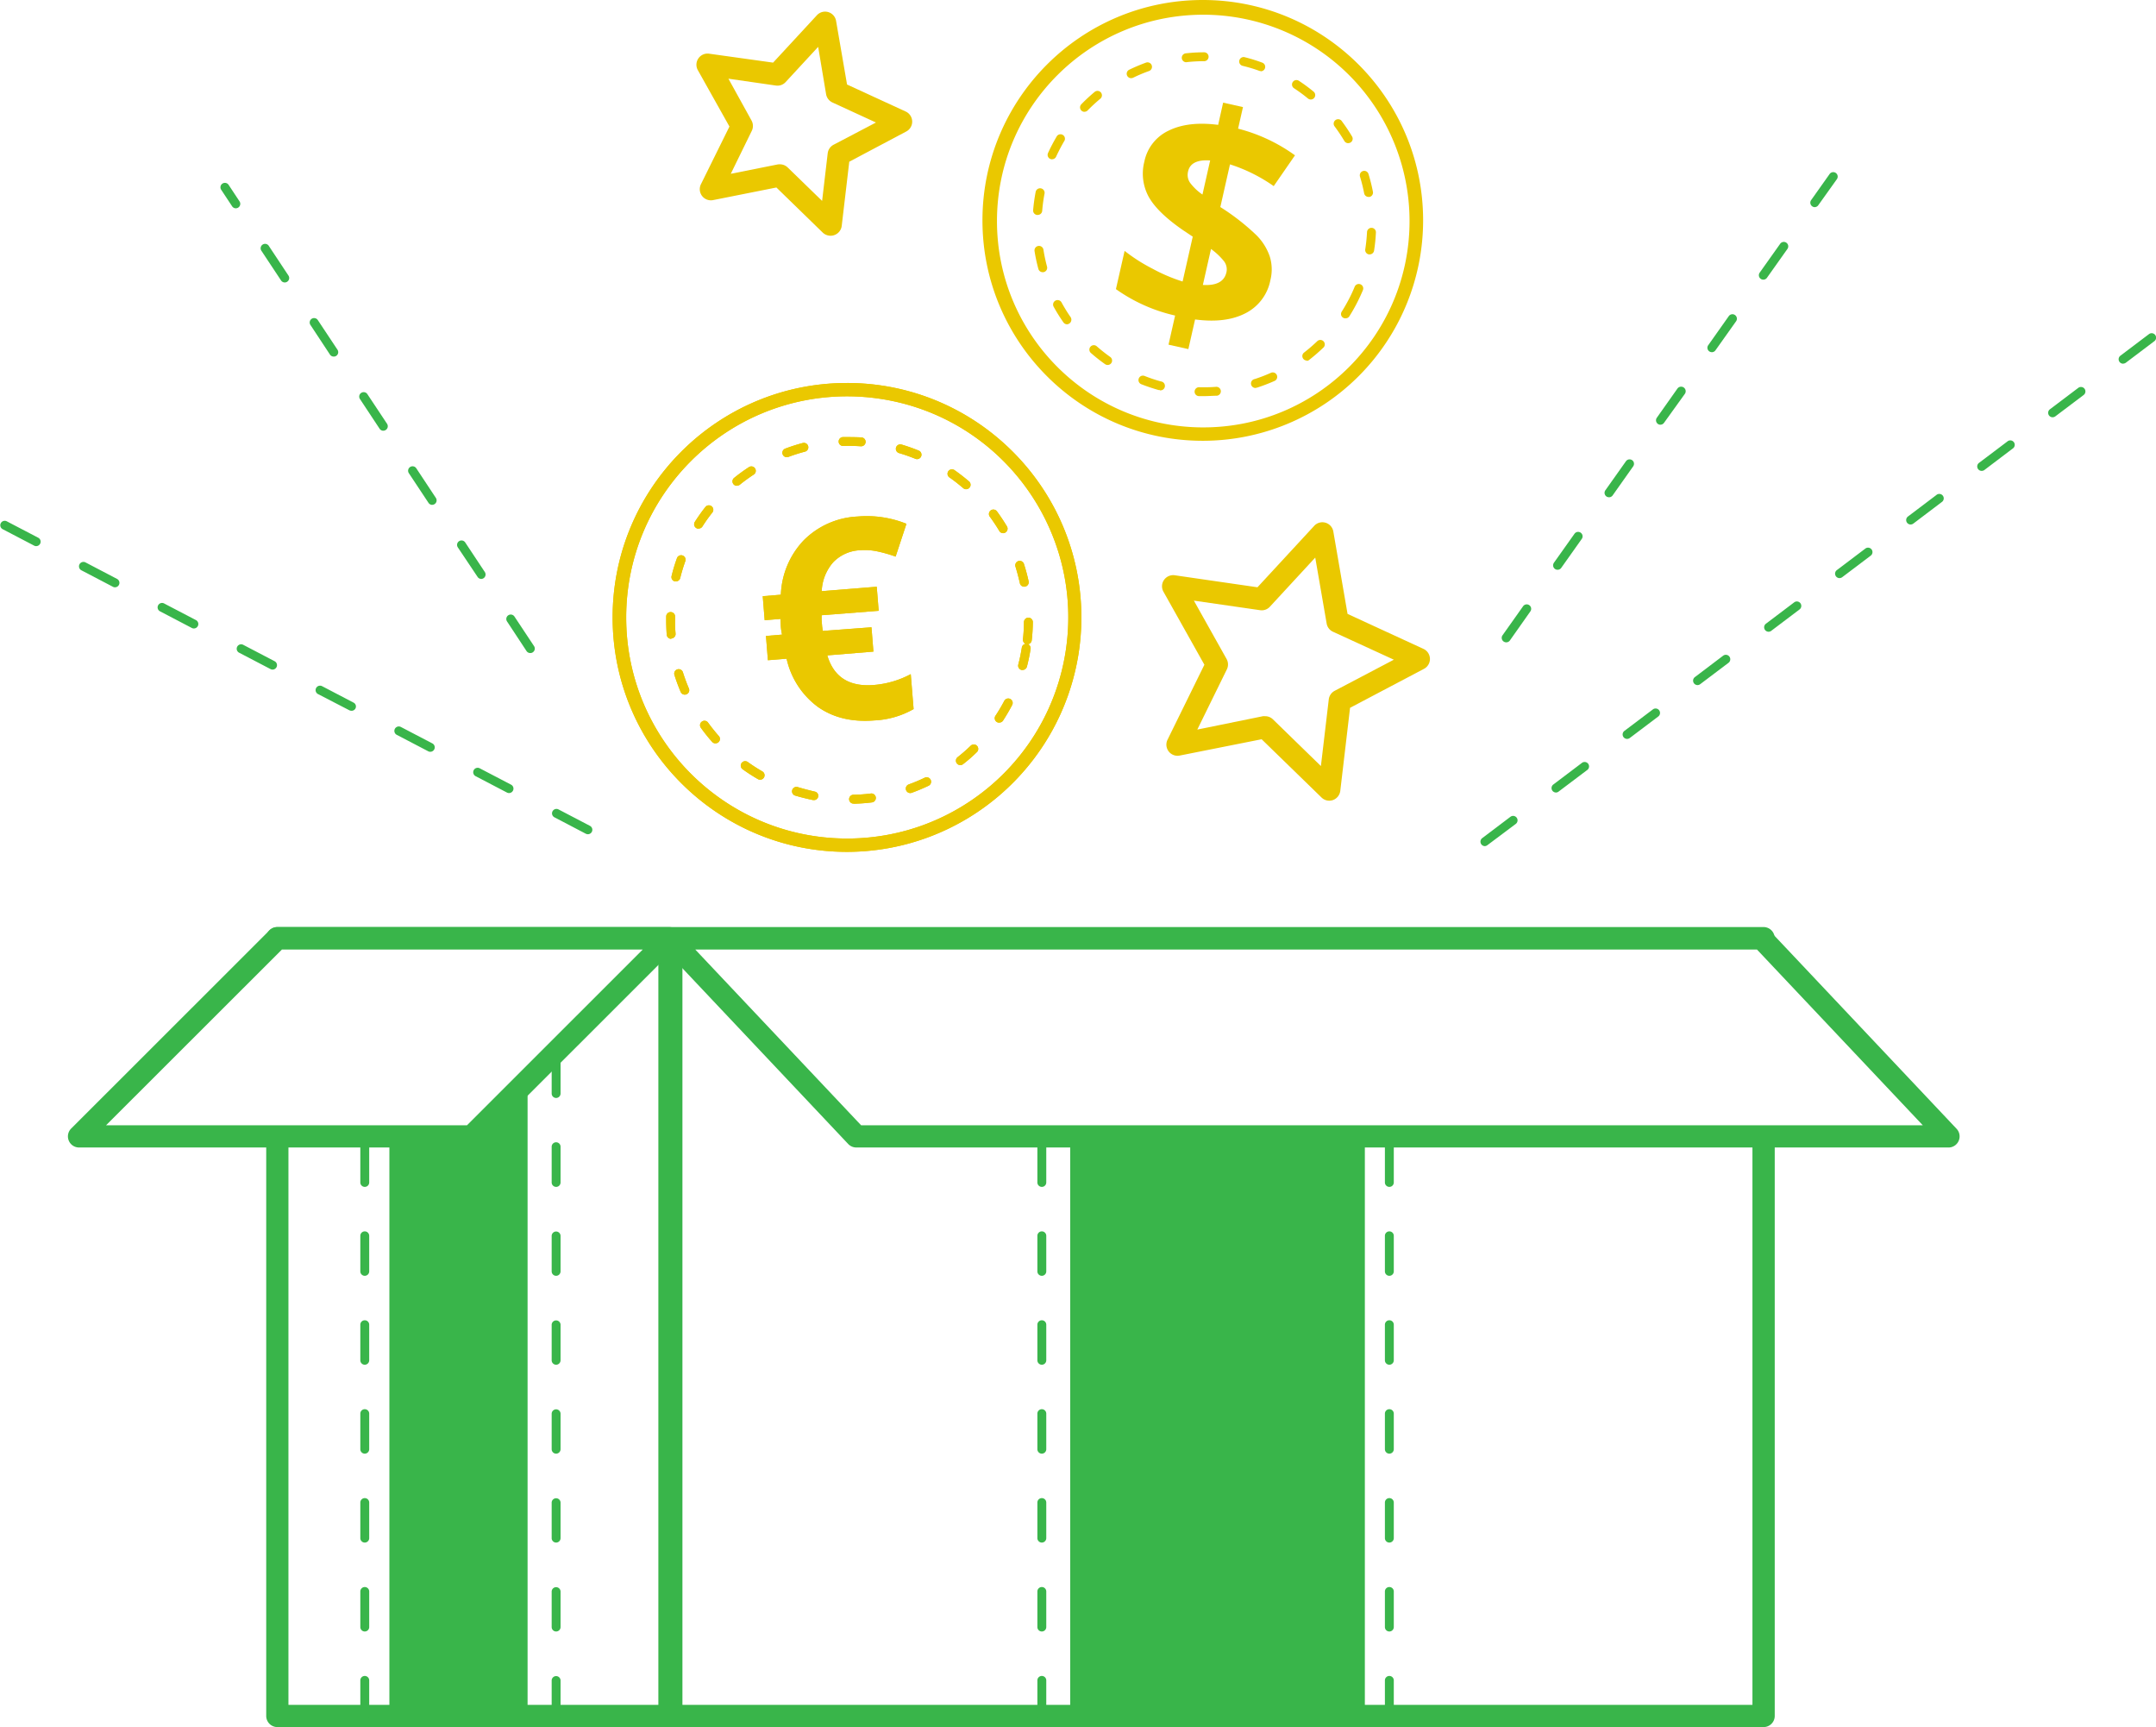 <svg id="Layer_1" data-name="Layer 1" xmlns="http://www.w3.org/2000/svg" width="4453.45" height="3566.49" viewBox="0 0 4453.45 3566.49"><defs><style>.cls-1{fill:#eac800;}.cls-2{fill:#39b54a;}</style></defs><title>Bonuses</title><g id="Layer_2" data-name="Layer 2"><g id="Layer_1-2" data-name="Layer 1-2"><path class="cls-1" d="M2485.15,910.24c-251.35.36-455.42-203.1-455.78-454.46S2232.46.37,2483.82,0s455.42,203.1,455.78,454.45a455.13,455.13,0,0,1-454.45,455.79Zm1.1-879.85c-235.33-.43-426.45,190-426.89,425.32s190,426.46,425.32,426.89,426.46-190,426.89-425.32A426.11,426.11,0,0,0,2486.25,30.39Zm393.33,621.3Z"/><path class="cls-1" d="M2487.45,818h-11a9.19,9.19,0,0,1,0-18.37,329.84,329.84,0,0,0,35.71-.82,9.21,9.21,0,0,1,1.38,18.36C2505.26,817.23,2496.35,818,2487.45,818Zm-91.82-12.58a11.42,11.42,0,0,1-2.48,0c-12-3.4-24.05-7.44-35.71-12a9.19,9.19,0,0,1,6.79-17.08A316.35,316.35,0,0,0,2398,787.67a9.26,9.26,0,1,1-2.39,18.36Zm199-4.32a9.29,9.29,0,0,1-2.84-18.36,325.74,325.74,0,0,0,33.42-12.86,9.19,9.19,0,1,1,7.43,16.81h0a361.83,361.83,0,0,1-35.16,13.49,9.52,9.52,0,0,1-3.22.55ZM2287.94,753.7a9.26,9.26,0,0,1-5.24-1.66,344.43,344.43,0,0,1-29.65-23.41,9.18,9.18,0,0,1,12.12-13.77,341.62,341.62,0,0,0,28.09,22.22,9.14,9.14,0,0,1-5.32,16.62Zm411.41-9.19a9.18,9.18,0,0,1-5.69-16.43,347.26,347.26,0,0,0,27.08-23.32A9.18,9.18,0,0,1,2734.4,717a9.75,9.75,0,0,1-1,.94A362.17,362.17,0,0,1,2705,742.59a9.17,9.17,0,0,1-5.6,2.66Zm-495.24-74.82a9.2,9.2,0,0,1-7.53-4,356.65,356.65,0,0,1-20-32,9.29,9.29,0,1,1,16.15-9.18h0A322,322,0,0,0,2211.55,655a9.59,9.59,0,0,1-7.44,14.69Zm574.94-12.31a8.91,8.91,0,0,1-7.53-13.86,356.05,356.05,0,0,0,17.53-31.13c3.31-6.7,6.43-13.49,9.18-20.29a9.2,9.2,0,0,1,17,7.07h0c-2.94,7.07-6.24,14.33-9.73,21.4a366.34,366.34,0,0,1-18.37,32.77,9.15,9.15,0,0,1-7.89,4Zm-625-95.3a9.18,9.18,0,0,1-9.18-6.79,343.43,343.43,0,0,1-7.9-36.73,9.3,9.3,0,0,1,18.37-2.94,333,333,0,0,0,7.43,35,9.19,9.19,0,0,1-6.42,11.21A7.75,7.75,0,0,1,2154.07,562.08Zm675.11-36.72h-1.47a9.18,9.18,0,0,1-7.62-10.47q2.72-17.67,3.67-35.53a9.19,9.19,0,0,1,18.37,0c0,.15,0,.31,0,.47a343.58,343.58,0,0,1-3.76,37.46,9.18,9.18,0,0,1-9.18,8Zm-685.94-81.44h-.74a9.18,9.18,0,0,1-8.44-9.83,364.21,364.21,0,0,1,5.14-37.36,9.34,9.34,0,1,1,18.36,3.39,327.84,327.84,0,0,0-4.77,35.44,9.2,9.2,0,0,1-9.55,8.27ZM2827,406.64a9.19,9.19,0,0,1-9.18-7.44,340.44,340.44,0,0,0-8.63-34.61,9.18,9.18,0,0,1,17.54-5.42,356.49,356.49,0,0,1,9.18,36.73,9.19,9.19,0,0,1-7.18,10.82h-.08ZM2173.17,329a9.2,9.2,0,0,1-8.36-13c1.66-3.58,3.31-7.07,5.05-10.65,3.86-7.62,8-15.33,12.4-22.77a9.18,9.18,0,0,1,16.73,7.56,9,9,0,0,1-.94,1.62c-4.13,7.07-8.08,14.42-11.66,21.67-1.65,3.31-3.31,6.7-4.87,10.1a9.2,9.2,0,0,1-8.35,5.33Zm611.66-33.33a9.19,9.19,0,0,1-7.9-4.5,353.4,353.4,0,0,0-19.83-29.75A9.18,9.18,0,0,1,2771,249.33a8.59,8.59,0,0,1,.84,1.14,358.32,358.32,0,0,1,20.94,31.3,9.06,9.06,0,0,1-7.9,13.78Zm-544.64-64.73a9.19,9.19,0,0,1-6.61-15.61,346.21,346.21,0,0,1,27.55-25.52,9.18,9.18,0,0,1,12.93,1.17v0a9.17,9.17,0,0,1-1.26,12.92l0,0a342.12,342.12,0,0,0-26.26,24.24,9.23,9.23,0,0,1-6.34,2.66Zm467.33-25.43a9.25,9.25,0,0,1-5.78-2.11,328.19,328.19,0,0,0-28.83-21.21,9.18,9.18,0,0,1,10.1-15.34,346.12,346.12,0,0,1,30.39,22.41,9.18,9.18,0,0,1-5.88,16.25Zm-371-44.07a9.18,9.18,0,0,1-4-17.45,372.22,372.22,0,0,1,34.7-14.69,9.22,9.22,0,0,1,6.24,17.36,311.45,311.45,0,0,0-32.87,13.86,9.18,9.18,0,0,1-4,.83Zm267.73-14.6a9.22,9.22,0,0,1-3-.55A331.92,331.92,0,0,0,2567,136a9.19,9.19,0,0,1,3.2-18.09,10,10,0,0,1,1.11.27,339,339,0,0,1,36.08,11.2,9.19,9.19,0,0,1-3.12,17.82Zm-153.6-18.36a9.2,9.2,0,0,1-1-18.37,343.11,343.11,0,0,1,37.64-2.11h0a9.18,9.18,0,0,1,0,18.36,331.13,331.13,0,0,0-35.62,1.93Z"/><path class="cls-1" d="M2624.16,578.33a97.07,97.07,0,0,1-51.6,68.59q-40.86,21.11-104,12.76l-13.86,61.24-41-9.18,13.59-60.14a340.27,340.27,0,0,1-122.21-54.54l17.91-79a351.28,351.28,0,0,0,57.47,36.73,346.09,346.09,0,0,0,62.34,26.53l20.94-92.64-18.36-12.21q-53.8-36.72-72.35-69.59a100.05,100.05,0,0,1-9.18-73.45,90.4,90.4,0,0,1,50-63.63q40.5-20,102.38-11.94l10.28-45.9,41,9.18-10.1,44.53a347.05,347.05,0,0,1,117.52,55.09L2631,384.33a332.17,332.17,0,0,0-90.34-44.9l-19.93,88.14a469.31,469.31,0,0,1,74.1,57.66,114.06,114.06,0,0,1,28,44.35A90.32,90.32,0,0,1,2624.16,578.33Zm-170-224.39a28.45,28.45,0,0,0,4.22,23.69,108.4,108.4,0,0,0,25.43,24.14l15.89-70.42C2473.12,329.52,2457.88,337.05,2454.12,353.94Zm79.14,208.51a27.55,27.55,0,0,0-5.42-23.51,136.34,136.34,0,0,0-26.44-24.79l-16.8,74.28C2512.79,590.08,2529,581.45,2533.26,562.45Z"/><path class="cls-1" d="M1750.37,1759.14c-267.38.44-484.49-216-484.93-483.33s216-484.49,483.33-484.93,484.49,216,484.93,483.33a484.61,484.61,0,0,1-5.9,76.18h0C2190.46,1585.3,1988.23,1758.44,1750.37,1759.14Zm-.55-940.72c-252.17.14-456.48,204.66-456.35,456.83s204.66,456.48,456.83,456.35c224.64-.12,415.82-163.62,450.78-385.52h0c39.15-249.22-131.15-483-380.36-522.12a456.16,456.16,0,0,0-70.9-5.54Zm464.85,529.86Z"/><path class="cls-1" d="M1763.41,1659.53a9.19,9.19,0,1,1,0-18.37,307.68,307.68,0,0,0,35.62-2.57,9.26,9.26,0,0,1,2.29,18.37,368.28,368.28,0,0,1-37.55,2.75Zm-82.09-7.35h-1.83c-12.3-2.57-24.52-5.6-36.73-9.18a9.18,9.18,0,1,1,4.88-17.7l.54.16c11.29,3.4,23,6.43,34.61,9.19a8.83,8.83,0,0,1-2,17.53Zm198.87-14.5a9.19,9.19,0,0,1-3.12-17.82,347.34,347.34,0,0,0,33-13.86,9.22,9.22,0,0,1,8,16.62c-11.29,5.32-23,10.28-34.71,14.5a9.27,9.27,0,0,1-3.58.56Zm-310-27.55a9.22,9.22,0,0,1-4.59-1.19,372.81,372.81,0,0,1-31.68-20.48,9.17,9.17,0,0,1,10.74-14.87c9.74,7,19.84,13.5,30.12,19.46a9.18,9.18,0,0,1-4.59,17.08ZM1983.76,1580a9.19,9.19,0,0,1-5.79-16.35,347.67,347.67,0,0,0,27-23.59,9.18,9.18,0,0,1,13-.06l0,.06a9.17,9.17,0,0,1,0,12.94,298.74,298.74,0,0,1-28.37,24.79A9.24,9.24,0,0,1,1983.76,1580Zm-505.89-44.9A9.18,9.18,0,0,1,1471,1532a349.91,349.91,0,0,1-23.5-29.38,9.18,9.18,0,0,1,14.87-10.74c7,9.64,14.51,19.09,22.4,28a9,9,0,0,1-7.07,15.06Zm586-42.79a9.17,9.17,0,0,1-7.71-14.13,347.88,347.88,0,0,0,18.36-31,9.2,9.2,0,0,1,16.34,8.45c-5.78,11.11-12.21,22-19,32.5a9.16,9.16,0,0,1-8.17,4Zm-649.4-57.84a9.17,9.17,0,0,1-8.44-5.6,366.81,366.81,0,0,1-13-35.35,9.18,9.18,0,0,1,17.54-5.41c3.58,11.29,7.71,22.58,12.39,33.51a9.18,9.18,0,0,1-4.77,12.08l-.09,0A10,10,0,0,1,1414.51,1434.49Zm697.79-51a6.83,6.83,0,0,1-2.3,0,9.18,9.18,0,0,1-6.61-11.11,349.57,349.57,0,0,0,7.35-35.08,9.18,9.18,0,0,1,7.62-7.71,9.18,9.18,0,0,1-5.33-9.18,356.33,356.33,0,0,0,2.11-35.72,9.18,9.18,0,0,1,9.18-9.18h0a9.19,9.19,0,0,1,9.19,9.18,368.28,368.28,0,0,1-2.3,37.56,9.19,9.19,0,0,1-7.71,8.08,9.18,9.18,0,0,1,5.32,9.82,372.7,372.7,0,0,1-7.62,36.72,9.17,9.17,0,0,1-8.9,6.62Zm-725.88-64.27a9.18,9.18,0,0,1-9.18-8.45c-.74-9.73-1.1-19.56-1.1-29.29v-8.35a9.18,9.18,0,1,1,18.36,0v7.89a251.28,251.28,0,0,0,1,27.55,9.19,9.19,0,0,1-8.39,9.91h-.06Zm729.46-107.61a9.17,9.17,0,0,1-9.18-7.25c-2.58-11.57-5.7-23.23-9.19-34.52a9.19,9.19,0,0,1,17.45-5.7c3.86,11.94,7.16,24.15,9.82,36.27a9.19,9.19,0,0,1-7,10.93,7.39,7.39,0,0,1-2.39.09Zm-719.73-11h-2.29a9.18,9.18,0,0,1-6.61-11.11,350.39,350.39,0,0,1,10.83-36,9.18,9.18,0,1,1,17.66,5,8.63,8.63,0,0,1-.4,1.11c-3.95,11.21-7.44,22.77-10.28,34.25A9.18,9.18,0,0,1,1396.15,1200.64ZM2072.08,1101a9.17,9.17,0,0,1-7.89-4.5c-6.06-10.19-12.77-20.2-19.84-29.84a9.2,9.2,0,0,1,14.79-10.93c7.43,10.1,14.41,20.66,20.84,31.31a9.33,9.33,0,0,1-8.17,14Zm-629.1-9.19a9.18,9.18,0,0,1-7.72-14.14c6.71-10.55,14-20.84,21.76-30.66a9.18,9.18,0,1,1,14.42,11.38h0a335.17,335.17,0,0,0-20.75,29.2,9.19,9.19,0,0,1-8,3.86Zm552.71-81.53a9.18,9.18,0,0,1-6-2.2c-9.19-7.8-18.37-15.15-28.28-22a9.18,9.18,0,1,1,10.56-15c10.19,7.16,20.19,15,29.65,23a9.18,9.18,0,0,1-6,16.16Zm-473.48-7.07a9.18,9.18,0,0,1-5.78-16.34,358.21,358.21,0,0,1,30.39-22.13,9.16,9.16,0,1,1,10.07,15.3l-.06,0c-9.83,6.52-19.65,13.59-28.93,21.11a9.17,9.17,0,0,1-6,1.66Zm372.12-55.08a9.28,9.28,0,0,1-3.49-.65,351,351,0,0,0-33.78-11.84,9.19,9.19,0,0,1,5.23-17.63h0c12,3.58,24,7.81,35.53,12.49a9.18,9.18,0,0,1-3.49,17.63Zm-269-3.95a9.18,9.18,0,0,1-3.22-17.81,375.64,375.64,0,0,1,35.81-11.48,9.21,9.21,0,1,1,4.68,17.81c-11.47,3-22.95,6.7-34.06,10.84a10.51,10.51,0,0,1-3.49.36Zm153.23-22.59h-.64q-17.88-1.22-35.81-.64a9.19,9.19,0,1,1-.64-18.36c12.58,0,25.25,0,37.65.64a9.18,9.18,0,0,1-.56,18.36Z"/><path class="cls-1" d="M1776.44,1136.28a81.92,81.92,0,0,0-55.09,24.52,96.37,96.37,0,0,0-24,60l113.66-9.18,4,49.67-117.88,9.18v9.92l1.1,13.31,1.28,9.18,100.63-7.53,4,50.23-95.3,7.8q20,67.3,96.13,61.15a194.42,194.42,0,0,0,76.29-22.4l5.88,72.16a180.73,180.73,0,0,1-81.26,23.41q-69.14,5.61-116.78-28.18a168.83,168.83,0,0,1-64.27-99.25l-38.65,3.12-4-50.13,33.23-2.76a114,114,0,0,1-2.57-17.35l-.64-15.06-32.69,2.67-4-49.58,37.46-3.12a171.77,171.77,0,0,1,47.38-112.48,168.15,168.15,0,0,1,111-48.93,219.76,219.76,0,0,1,101,15L1850,1149.41a287.86,287.86,0,0,0-37.56-10.74A124.62,124.62,0,0,0,1776.44,1136.28Z"/><path class="cls-1" d="M1750.37,1759.14c-267.38.44-484.49-216-484.93-483.33s216-484.49,483.33-484.93,484.49,216,484.93,483.33a484.61,484.61,0,0,1-5.9,76.18h0C2190.46,1585.3,1988.23,1758.44,1750.37,1759.14Zm-.55-940.72c-252.17.14-456.48,204.66-456.35,456.83s204.66,456.48,456.83,456.35c224.64-.12,415.82-163.62,450.78-385.52h0c39.15-249.22-131.15-483-380.36-522.12a456.16,456.16,0,0,0-70.9-5.54Zm464.85,529.86Z"/><path class="cls-1" d="M1763.41,1659.53a9.19,9.19,0,1,1,0-18.37,307.68,307.68,0,0,0,35.62-2.57,9.26,9.26,0,0,1,2.29,18.37,368.28,368.28,0,0,1-37.55,2.75Zm-82.09-7.35h-1.83c-12.3-2.57-24.52-5.6-36.73-9.18a9.18,9.18,0,1,1,4.88-17.7l.54.16c11.29,3.4,23,6.43,34.61,9.19a8.83,8.83,0,0,1-2,17.53Zm198.87-14.5a9.19,9.19,0,0,1-3.12-17.82,347.34,347.34,0,0,0,33-13.86,9.22,9.22,0,0,1,8,16.62c-11.29,5.32-23,10.28-34.71,14.5a9.27,9.27,0,0,1-3.58.56Zm-310-27.55a9.22,9.22,0,0,1-4.59-1.19,372.81,372.81,0,0,1-31.68-20.48,9.17,9.17,0,0,1,10.74-14.87c9.74,7,19.84,13.5,30.12,19.46a9.18,9.18,0,0,1-4.59,17.08ZM1983.76,1580a9.19,9.19,0,0,1-5.79-16.35,347.67,347.67,0,0,0,27-23.59,9.18,9.18,0,0,1,13-.06l0,.06a9.17,9.17,0,0,1,0,12.94,298.74,298.74,0,0,1-28.37,24.79A9.24,9.24,0,0,1,1983.76,1580Zm-505.89-44.9A9.18,9.18,0,0,1,1471,1532a349.91,349.91,0,0,1-23.5-29.38,9.18,9.18,0,0,1,14.87-10.74c7,9.64,14.51,19.09,22.4,28a9,9,0,0,1-7.07,15.06Zm586-42.79a9.17,9.17,0,0,1-7.71-14.13,347.88,347.88,0,0,0,18.36-31,9.2,9.2,0,0,1,16.34,8.45c-5.78,11.11-12.21,22-19,32.5a9.16,9.16,0,0,1-8.17,4Zm-649.4-57.84a9.17,9.17,0,0,1-8.44-5.6,366.81,366.81,0,0,1-13-35.35,9.18,9.18,0,0,1,17.54-5.41c3.58,11.29,7.71,22.58,12.39,33.51a9.18,9.18,0,0,1-4.77,12.08l-.09,0A10,10,0,0,1,1414.51,1434.49Zm697.79-51a6.83,6.83,0,0,1-2.3,0,9.18,9.18,0,0,1-6.61-11.11,349.57,349.57,0,0,0,7.35-35.08,9.18,9.18,0,0,1,7.62-7.71,9.18,9.18,0,0,1-5.33-9.18,356.33,356.33,0,0,0,2.11-35.72,9.18,9.18,0,0,1,9.18-9.18h0a9.19,9.19,0,0,1,9.19,9.18,368.28,368.28,0,0,1-2.3,37.56,9.19,9.19,0,0,1-7.71,8.08,9.18,9.18,0,0,1,5.32,9.82,372.7,372.7,0,0,1-7.62,36.72,9.17,9.17,0,0,1-8.9,6.62Zm-725.88-64.27a9.18,9.18,0,0,1-9.18-8.45c-.74-9.73-1.1-19.56-1.1-29.29v-8.35a9.18,9.18,0,1,1,18.36,0v7.89a251.28,251.28,0,0,0,1,27.55,9.19,9.19,0,0,1-8.39,9.91h-.06Zm729.46-107.61a9.17,9.17,0,0,1-9.18-7.25c-2.58-11.57-5.7-23.23-9.19-34.52a9.19,9.19,0,0,1,17.45-5.7c3.86,11.94,7.16,24.15,9.82,36.27a9.19,9.19,0,0,1-7,10.93,7.39,7.39,0,0,1-2.39.09Zm-719.73-11h-2.29a9.18,9.18,0,0,1-6.61-11.11,350.39,350.39,0,0,1,10.83-36,9.18,9.18,0,1,1,17.66,5,8.63,8.63,0,0,1-.4,1.11c-3.95,11.21-7.44,22.77-10.28,34.25A9.18,9.18,0,0,1,1396.15,1200.64ZM2072.08,1101a9.17,9.17,0,0,1-7.89-4.5c-6.06-10.19-12.77-20.2-19.84-29.84a9.2,9.2,0,0,1,14.79-10.93c7.43,10.1,14.41,20.66,20.84,31.31a9.33,9.33,0,0,1-8.17,14Zm-629.1-9.19a9.18,9.18,0,0,1-7.72-14.14c6.71-10.55,14-20.84,21.76-30.66a9.18,9.18,0,1,1,14.42,11.38h0a335.17,335.17,0,0,0-20.75,29.2,9.19,9.19,0,0,1-8,3.86Zm552.71-81.53a9.18,9.18,0,0,1-6-2.2c-9.19-7.8-18.37-15.15-28.28-22a9.18,9.18,0,1,1,10.56-15c10.19,7.16,20.19,15,29.65,23a9.18,9.18,0,0,1-6,16.16Zm-473.48-7.07a9.18,9.18,0,0,1-5.78-16.34,358.21,358.21,0,0,1,30.39-22.13,9.16,9.16,0,1,1,10.07,15.3l-.06,0c-9.83,6.52-19.65,13.59-28.93,21.11a9.17,9.17,0,0,1-6,1.66Zm372.12-55.08a9.28,9.28,0,0,1-3.49-.65,351,351,0,0,0-33.78-11.84,9.19,9.19,0,0,1,5.23-17.63h0c12,3.58,24,7.81,35.53,12.49a9.18,9.18,0,0,1-3.49,17.63Zm-269-3.95a9.18,9.18,0,0,1-3.22-17.81,375.64,375.64,0,0,1,35.81-11.48,9.21,9.21,0,1,1,4.68,17.81c-11.47,3-22.95,6.7-34.06,10.84a10.51,10.51,0,0,1-3.49.36Zm153.23-22.59h-.64q-17.88-1.22-35.81-.64a9.19,9.19,0,1,1-.64-18.36c12.58,0,25.25,0,37.65.64a9.18,9.18,0,0,1-.56,18.36Z"/><path class="cls-1" d="M1776.44,1136.28a81.92,81.92,0,0,0-55.09,24.52,96.37,96.37,0,0,0-24,60l113.66-9.18,4,49.67-117.88,9.18v9.92l1.1,13.31,1.28,9.18,100.63-7.53,4,50.23-95.3,7.8q20,67.3,96.13,61.15a194.42,194.42,0,0,0,76.29-22.4l5.88,72.16a180.73,180.73,0,0,1-81.26,23.41q-69.14,5.61-116.78-28.18a168.83,168.83,0,0,1-64.27-99.25l-38.65,3.12-4-50.13,33.23-2.76a114,114,0,0,1-2.57-17.35l-.64-15.06-32.69,2.67-4-49.58,37.46-3.12a171.77,171.77,0,0,1,47.38-112.48,168.15,168.15,0,0,1,111-48.93,219.76,219.76,0,0,1,101,15L1850,1149.41a287.86,287.86,0,0,0-37.56-10.74A124.62,124.62,0,0,0,1776.44,1136.28Z"/><path class="cls-1" d="M2745.81,1653.47a22.94,22.94,0,0,1-16-6.52l-123.76-120.37-169.4,33.7a23,23,0,0,1-25.06-32.6l76.2-155-84.56-150.76a22.87,22.87,0,0,1,1.1-24.23,23.14,23.14,0,0,1,22.22-9.74l170.87,24.79,117.24-126.88a22.95,22.95,0,0,1,39.48,11.75l29.38,170.13L2940.36,1340a22.95,22.95,0,0,1,1.1,41.13l-152.77,80.52-20.2,171.51a23.13,23.13,0,0,1-15.15,19A24.75,24.75,0,0,1,2745.81,1653.47ZM2613.41,1479a22.83,22.83,0,0,1,16,6.52l99.07,96.4,16.25-137.72a23.2,23.2,0,0,1,12.12-17.62l122.29-64.27-125.78-57.75a22.86,22.86,0,0,1-13-16.9l-23.59-136.25L2623,1253a22.77,22.77,0,0,1-20.1,7.07l-136.81-19.74,67.58,120.55a23.14,23.14,0,0,1,.55,21.39l-61.06,124.32L2608.73,1479a24.16,24.16,0,0,1,4.5,0Z"/><path class="cls-1" d="M1715.48,486.79a23.31,23.31,0,0,1-16.07-6.51l-95.67-93.1-130.92,26.07a23,23,0,0,1-25.07-32.59l59-119.36-65.28-116.42a23,23,0,0,1,23.32-34l132.12,18.45,90.62-98A23,23,0,0,1,1727,43.06l22.67,131.48,121.29,55.82a23,23,0,0,1,1.1,41.13l-117.8,62.43-15.6,132.58a23,23,0,0,1-15.15,18.92A21.82,21.82,0,0,1,1715.48,486.79ZM1611.09,339.34a22.83,22.83,0,0,1,16,6.52l71.07,69,11.56-98.33a23,23,0,0,1,12.12-17.63L1809.4,253l-90-41.41a23.23,23.23,0,0,1-13-17L1690,96.77l-67.2,72.72a22.78,22.78,0,0,1-20.11,7.16l-98.06-14.14,47.65,86.21a23,23,0,0,1,.65,21.39l-43.43,88.79,97.14-19.37A25,25,0,0,1,1611.09,339.34Z"/><path class="cls-2" d="M3665.78,1965.63v-28.28a23,23,0,0,0-23-22.95h-3070a23,23,0,0,0-23,22.95v23l23-23H3639.43Z"/><path class="cls-2" d="M3619.87,2346.2V3520.58H2819.26V2346.2H2210.63V3520.58h-801V1965.63l-26.72-28.28-23,23h0V3520.58H1089.77V2230.51l-116,115.69H804.32V3520.58H595.81V2346.2h-45.9V3543.54a23,23,0,0,0,23,22.95h3070a23,23,0,0,0,23-22.95V2346.2Z"/><path class="cls-2" d="M2869.85,3552.72a9.18,9.18,0,0,1-9.18-9.18v-73.45a9.18,9.18,0,0,1,18.36,0v73.45A9.18,9.18,0,0,1,2869.85,3552.72Zm0-183.63a9.18,9.18,0,0,1-9.18-9.18v-73.45a9.18,9.18,0,0,1,18.36,0v73.45A9.18,9.18,0,0,1,2869.85,3369.09Zm0-183.62a9.19,9.19,0,0,1-9.18-9.19v-73.45a9.18,9.18,0,0,1,18.36,0v73.45A9.19,9.19,0,0,1,2869.85,3185.47Zm0-183.63a9.18,9.18,0,0,1-9.18-9.18v-73.45a9.18,9.18,0,0,1,18.36,0v73.45A9.18,9.18,0,0,1,2869.85,3001.84Zm0-183.63a9.18,9.18,0,0,1-9.18-9.18v-73.45a9.18,9.18,0,0,1,18.36,0V2809A9.18,9.18,0,0,1,2869.85,2818.21Zm0-183.63a9.18,9.18,0,0,1-9.18-9.18V2552a9.18,9.18,0,0,1,18.36,0v73.45A9.18,9.18,0,0,1,2869.85,2634.58Zm0-183.62a9.18,9.18,0,0,1-9.18-9.18v-73.45a9.18,9.18,0,1,1,18.36,0v73.45A9.18,9.18,0,0,1,2869.85,2451Z"/><path class="cls-2" d="M2152,3552.72a9.18,9.18,0,0,1-9.18-9.18v-73.45a9.18,9.18,0,0,1,18.36,0v73.45A9.18,9.18,0,0,1,2152,3552.72Zm0-183.63a9.18,9.18,0,0,1-9.18-9.18v-73.45a9.18,9.18,0,0,1,18.36,0v73.45A9.18,9.18,0,0,1,2152,3369.09Zm0-183.62a9.19,9.19,0,0,1-9.18-9.19v-73.45a9.18,9.18,0,0,1,18.36,0v73.45A9.19,9.19,0,0,1,2152,3185.47Zm0-183.63a9.18,9.18,0,0,1-9.18-9.18v-73.45a9.18,9.18,0,0,1,18.36,0v73.45A9.18,9.18,0,0,1,2152,3001.84Zm0-183.63a9.18,9.18,0,0,1-9.18-9.18v-73.45a9.18,9.18,0,0,1,18.36,0V2809A9.18,9.18,0,0,1,2152,2818.21Zm0-183.63a9.18,9.18,0,0,1-9.18-9.18V2552a9.18,9.18,0,0,1,18.36,0v73.45A9.18,9.18,0,0,1,2152,2634.58Zm0-183.62a9.18,9.18,0,0,1-9.18-9.18v-73.45a9.18,9.18,0,1,1,18.36,0v73.45A9.18,9.18,0,0,1,2152,2451Z"/><path class="cls-2" d="M1148.71,3552.72a9.18,9.18,0,0,1-9.18-9.18v-73.45a9.19,9.19,0,0,1,18.37,0v73.45A9.18,9.18,0,0,1,1148.71,3552.72Zm0-183.63a9.18,9.18,0,0,1-9.18-9.18v-73.45a9.19,9.19,0,0,1,18.37,0v73.45A9.18,9.18,0,0,1,1148.71,3369.09Zm0-183.62a9.19,9.19,0,0,1-9.18-9.19v-73.45a9.19,9.19,0,0,1,18.37,0v73.45A9.19,9.19,0,0,1,1148.71,3185.47Zm0-183.63a9.18,9.18,0,0,1-9.18-9.18v-73.45a9.19,9.19,0,0,1,18.37,0v73.45A9.18,9.18,0,0,1,1148.71,3001.84Zm0-183.63a9.18,9.18,0,0,1-9.18-9.18v-73.45a9.19,9.19,0,0,1,18.37,0V2809A9.18,9.18,0,0,1,1148.71,2818.21Zm0-183.63a9.18,9.18,0,0,1-9.18-9.18V2552a9.19,9.19,0,0,1,18.37,0v73.45A9.18,9.18,0,0,1,1148.71,2634.58Zm0-183.62a9.18,9.18,0,0,1-9.18-9.18v-73.45a9.19,9.19,0,1,1,18.37,0v73.45A9.18,9.18,0,0,1,1148.71,2451Zm0-183.63a9.18,9.18,0,0,1-9.18-9.18V2184.7a9.19,9.19,0,0,1,18.37,0v73.45A9.18,9.18,0,0,1,1148.71,2267.33Z"/><path class="cls-2" d="M753.46,3552.72a9.18,9.18,0,0,1-9.18-9.18v-73.45a9.18,9.18,0,1,1,18.36,0v73.45A9.18,9.18,0,0,1,753.46,3552.72Zm0-183.63a9.18,9.18,0,0,1-9.18-9.18v-73.45a9.18,9.18,0,1,1,18.36,0v73.45A9.18,9.18,0,0,1,753.46,3369.09Zm0-183.62a9.19,9.19,0,0,1-9.18-9.19v-73.45a9.18,9.18,0,1,1,18.36,0v73.45A9.19,9.19,0,0,1,753.46,3185.47Zm0-183.63a9.18,9.18,0,0,1-9.18-9.18v-73.45a9.18,9.18,0,1,1,18.36,0v73.45A9.18,9.18,0,0,1,753.46,3001.84Zm0-183.63a9.18,9.18,0,0,1-9.18-9.18v-73.45a9.18,9.18,0,1,1,18.36,0V2809A9.18,9.18,0,0,1,753.46,2818.21Zm0-183.63a9.18,9.18,0,0,1-9.18-9.18V2552a9.18,9.18,0,1,1,18.36,0v73.45A9.18,9.18,0,0,1,753.46,2634.58Zm0-183.62a9.18,9.18,0,0,1-9.18-9.18v-73.45a9.18,9.18,0,1,1,18.36,0v73.45A9.18,9.18,0,0,1,753.46,2451Z"/><path class="cls-2" d="M973.81,2369.61H163.92A22.95,22.95,0,0,1,147.49,2330l408.94-408.66a23.17,23.17,0,0,1,16.25-6.8h810.07A23,23,0,0,1,1399,1953.7L990.06,2362.36A22.66,22.66,0,0,1,973.81,2369.61ZM219.1,2323.7H964.63l363-362.84H582.32Z"/><path class="cls-2" d="M4025,2369.61H1768.73a23,23,0,0,1-16.71-7.25L1366.4,1953.7A23,23,0,0,1,1383,1915H3639.15a23.12,23.12,0,0,1,16.71,7.25l385.62,408.67a22.95,22.95,0,0,1-16.62,38.74Zm-2246.3-45.91h2193l-342.46-362.84H1436.18Z"/><path class="cls-2" d="M1095.28,1348.55a9.14,9.14,0,0,1-7.71-4.13l-40.31-61.24a9.18,9.18,0,0,1,15.33-10.1l40.59,61.24a9.19,9.19,0,0,1-2.58,12.67A8.55,8.55,0,0,1,1095.28,1348.55Zm-101-153a9.18,9.18,0,0,1-7.71-4.13l-41-61.24a9.18,9.18,0,0,1,15.33-10.1l40.59,61.24a9.2,9.2,0,0,1-7.62,14.23Zm-101.45-153a9.2,9.2,0,0,1-7.71-4.13l-40.58-61.24A9.18,9.18,0,0,1,859.87,967l40.49,61.24a9.2,9.2,0,0,1-8,14.23Zm-101-153.05a9.19,9.19,0,0,1-7.72-4.14L743.54,824a9.19,9.19,0,0,1,2.6-12.72l.06,0a9.19,9.19,0,0,1,12.68,2.67l40.58,61.14a9.2,9.2,0,0,1-2.53,12.74l0,0a9.23,9.23,0,0,1-6,1.56ZM689.19,736.34a9.16,9.16,0,0,1-7.62-4.13l-40.31-61.15a9.18,9.18,0,0,1,2.53-12.73l0,0A9.18,9.18,0,0,1,656.5,661l40.58,61.15a9.18,9.18,0,0,1-2.53,12.74l0,0A9.12,9.12,0,0,1,689.19,736.34Zm-101-153.05a9.2,9.2,0,0,1-7.62-4.13L540,517.92a9.18,9.18,0,0,1,14.68-11,9.59,9.59,0,0,1,.56.85L595.81,569a9.17,9.17,0,0,1-2.53,12.73l0,0A9.17,9.17,0,0,1,588.19,583.29Zm-101-153.14a9.2,9.2,0,0,1-7.62-4L456.9,391.86a9.18,9.18,0,0,1,15.31-10.14l0,0,22.59,34.15a9.19,9.19,0,0,1-7.62,14.24Z"/><path class="cls-2" d="M1214.27,1722.69a10.11,10.11,0,0,1-4.22-1l-65.1-34.06a9.18,9.18,0,0,1,8.51-16.26h0l65.09,34a9.18,9.18,0,0,1-4.31,17.35Zm-162.79-85a9.4,9.4,0,0,1-4.22-1l-65.09-34a9.18,9.18,0,0,1,8.53-16.25l65.1,34a9.19,9.19,0,0,1-4.32,17.27Zm-162.69-85.21a9.11,9.11,0,0,1-4.31-1.1l-65.1-34a9.18,9.18,0,0,1,8.54-16.25l65.09,34a9.18,9.18,0,0,1-4.22,17.35Zm-162.88-84.74a10.4,10.4,0,0,1-4.31-1l-65-33.61a9.18,9.18,0,0,1,8.51-16.26h0l65.1,34a8.9,8.9,0,0,1-4.32,16.9Zm-162.78-85a8.38,8.38,0,0,1-4.22-1l-65.19-34a9.18,9.18,0,0,1,8.54-16.25l65.09,34a9.18,9.18,0,0,1-4.22,17.26Zm-162.79-84.93a8.44,8.44,0,0,1-4.22-1.1l-65-34a9.18,9.18,0,1,1,7.27-16.86,8.11,8.11,0,0,1,1.17.61l65.1,34a9.18,9.18,0,0,1-4.22,17.35Zm-162.69-85a8.38,8.38,0,0,1-4.22-1l-65.1-34a9.2,9.2,0,1,1,8.45-16.34l65.09,34.06a9.18,9.18,0,0,1-4.22,17.26Zm-162.78-85a9.16,9.16,0,0,1-4.23-1l-65.09-34A9.18,9.18,0,1,1,14,1076.51l65.1,34a9.18,9.18,0,0,1-4.22,17.26Z"/><path class="cls-2" d="M3111.13,1326.43a9.25,9.25,0,0,1-7.52-14.51l42.51-60a9.18,9.18,0,1,1,15,10.65l-42.51,60.32A9.19,9.19,0,0,1,3111.13,1326.43Zm106.23-149.84a9.17,9.17,0,0,1-7.57-14.44l0-.07,42.51-59.86a9.19,9.19,0,1,1,15,10.65l-42.42,59.86a9.18,9.18,0,0,1-7.53,3.86Zm106.23-149.75a9.11,9.11,0,0,1-7.47-14.46l0,0,42.42-59.86a9.19,9.19,0,0,1,12.79-2.25l.07,0a9.18,9.18,0,0,1,2.11,12.76l-42.42,60a9.15,9.15,0,0,1-7.53,3.86Zm106.23-149.75a9.18,9.18,0,0,1-7.44-14.5l42.42-60a9.41,9.41,0,0,1,15.52,10.65h0l-43,59.77a9.15,9.15,0,0,1-7.53,4Zm106.23-149.84a9.1,9.1,0,0,1-7.47-14.45l0,0,42.42-60a9.22,9.22,0,0,1,15.06,10.65l-42.51,59.86a9.17,9.17,0,0,1-7.53,4Zm106.23-149.74a9.17,9.17,0,0,1-7.49-14.44l.05-.07,42.51-59.86a9.18,9.18,0,0,1,15,10.56l-42.51,59.95a9.2,9.2,0,0,1-7.52,3.86ZM3748.5,427.76a8.51,8.51,0,0,1-5.23-1.75,9.17,9.17,0,0,1-2.2-12.76l38.19-53.89a9.19,9.19,0,1,1,15,10.65l-38.47,53.89A9.19,9.19,0,0,1,3748.5,427.76Z"/><path class="cls-2" d="M3067.16,1747.3a9.22,9.22,0,0,1-5.51-16.53l58.57-44.25a9.18,9.18,0,0,1,11.11,14.6l-58.94,44.16A9.72,9.72,0,0,1,3067.16,1747.3Zm146.9-110.73a9.18,9.18,0,0,1-5.51-16.52l58.58-44.26a9.18,9.18,0,0,1,12.32,13.61,8.5,8.5,0,0,1-1.31,1l-59.31,44.71a9.1,9.1,0,0,1-5.51,1.47ZM3361,1525.85a9.19,9.19,0,0,1-5.69-16.46l.09-.07,58.67-44.25a9.18,9.18,0,1,1,11,14.69L3366.47,1524a9.24,9.24,0,0,1-6.61,1.84Zm145.34-111.1a9.18,9.18,0,0,1-5.51-16.43l58.58-44.35a9.21,9.21,0,0,1,11.11,14.69l-58.67,44.26A9.19,9.19,0,0,1,3506.3,1414.75Zm146.9-110.17a9.22,9.22,0,0,1-5.6-16.53l58.67-44.35a9.18,9.18,0,0,1,11,14.69l-58.58,44.26a9.24,9.24,0,0,1-5.88,1.93Zm146.44-110.73a9.22,9.22,0,0,1-5.51-16.53l58.58-44.25a9.18,9.18,0,0,1,11.76,14.11c-.21.17-.43.33-.65.49l-58.58,44.25a9.19,9.19,0,0,1-6,1.84Zm146.9-110.73a9.18,9.18,0,0,1-5.5-16.52h0l58.57-44.26a9.18,9.18,0,1,1,12.33,13.61,9,9,0,0,1-1.31,1l-58.58,44.35a9.17,9.17,0,0,1-6.24,1.74ZM4093.45,972.4a9.18,9.18,0,0,1-5.6-16.53l58.66-44.26a9.19,9.19,0,0,1,12.33,13.62,9.72,9.72,0,0,1-1.31,1L4099,970.56a9.21,9.21,0,0,1-6.62,1.74Zm146.44-110.73a9.18,9.18,0,0,1-5.51-16.53h0L4293,800.89a9.21,9.21,0,0,1,11.11,14.69l-58.67,44.25a9.2,9.2,0,0,1-6.61,1.75Zm146.9-110.73a9.18,9.18,0,0,1-6.7-16.53l58.67-44.34a9.18,9.18,0,1,1,11,14.69L4391.2,749a9.21,9.21,0,0,1-5.88,1.84Z"/></g></g></svg>